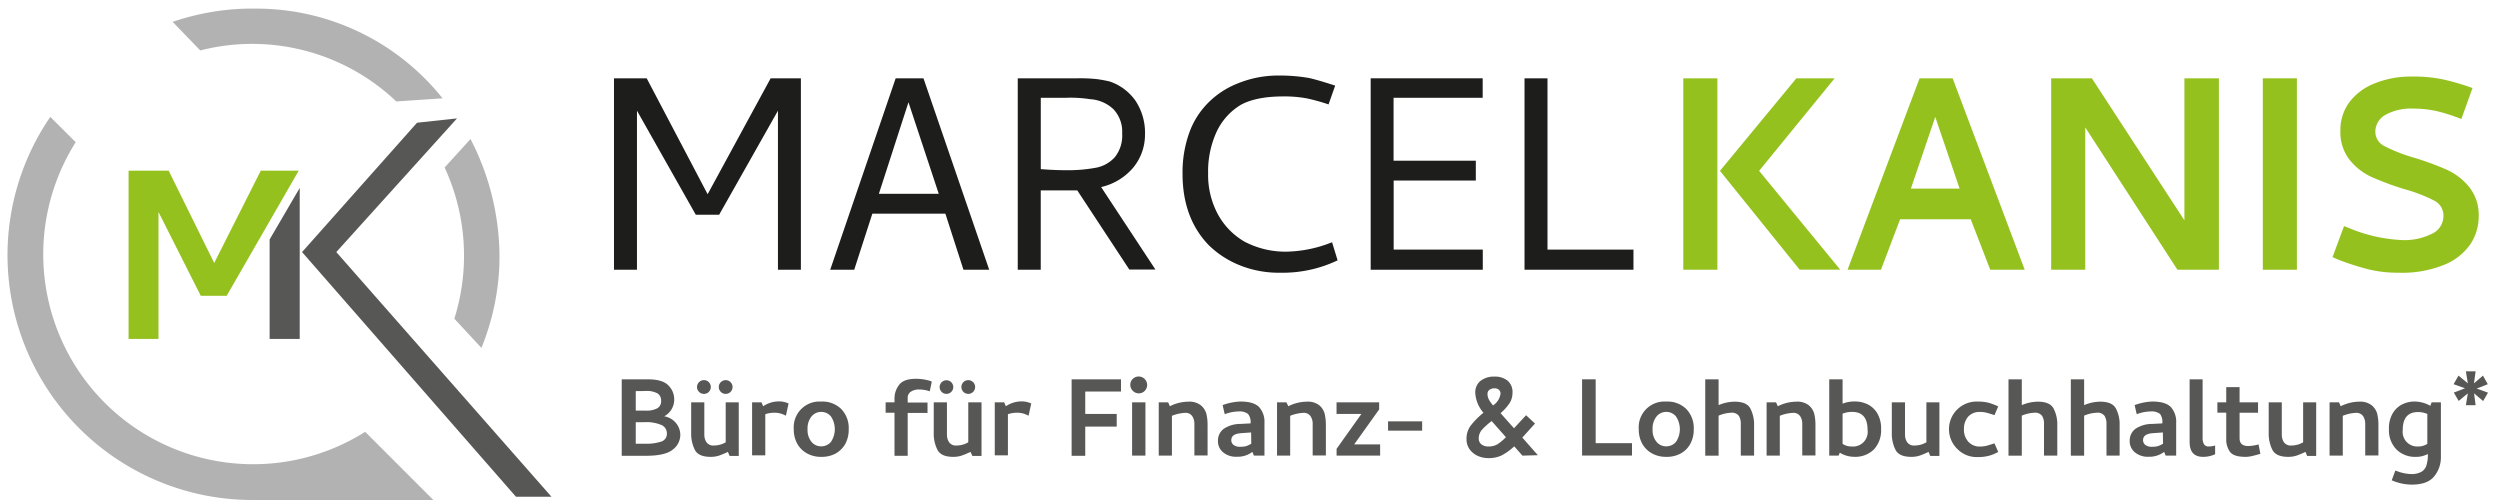 <?xml version="1.0"?>
<svg xmlns="http://www.w3.org/2000/svg" id="Ebene_1" data-name="Ebene 1" viewBox="0 0 510.26 102.67" width="350" height="70"><defs><style>.cls-1{fill:#b2b2b2;}.cls-2{fill:#1d1d1b;}.cls-3{fill:#95c11f;}.cls-4{fill:#575756;}</style></defs><path class="cls-1" d="M8.78,24a50.28,50.28,0,0,0,41.57,78.67H87.44l-14-14A43.1,43.1,0,0,1,14,29.2Z"/><path class="cls-2" d="M124.53,16.08h6.72l12.51,23.8,12.94-23.8h6.21V55.39H158.2V22.73L146.12,44.1h-4.79L129.25,22.73V55.39h-4.72Z"/><path class="cls-2" d="M201.58,55.39h-5.29l-3.71-11.51h-15l-3.72,11.51h-4.93l13.44-39.31h5.71ZM185,21l-6.08,18.8h12.3Z"/><path class="cls-2" d="M219.66,39.09h-7.5v16.3h-4.72V16.08h12.37a31.67,31.67,0,0,1,4,.18c.84.12,1.66.27,2.47.46a10.58,10.58,0,0,1,5.36,4,11.9,11.9,0,0,1,1.93,6.9,10.63,10.63,0,0,1-2.47,6.86,12.15,12.15,0,0,1-6.54,3.93l11.15,16.94h-5.36Zm3.79-4.64a7,7,0,0,0,3.93-2.18,7.13,7.13,0,0,0,1.5-4.9,6.67,6.67,0,0,0-1.78-4.93,7.56,7.56,0,0,0-4.79-2.07,25.87,25.87,0,0,0-5-.29h-5.14V34.73c1.9.15,3.62.22,5.14.22A31.59,31.59,0,0,0,223.45,34.45Z"/><path class="cls-2" d="M272.62,17.58l-1.36,3.86a38.08,38.08,0,0,0-4.53-1.25A24.89,24.89,0,0,0,262,19.8q-5.57,0-8.72,1.71a12.73,12.73,0,0,0-5,5.54,19.48,19.48,0,0,0-1.75,8.54,17.08,17.08,0,0,0,2,8.4,14.46,14.46,0,0,0,5.44,5.61,18,18,0,0,0,8.79,2.07,26.18,26.18,0,0,0,9.22-1.93l1.14,3.72A26.25,26.25,0,0,1,261.26,56,21.37,21.37,0,0,1,253,54.46a19.36,19.36,0,0,1-6.36-4.14q-5.37-5.58-5.36-14.66a24,24,0,0,1,1.35-8.32,16.65,16.65,0,0,1,3.79-6.11,17.65,17.65,0,0,1,6.15-4.08,21.91,21.91,0,0,1,8.08-1.64,35.76,35.76,0,0,1,6.57.5Q268.9,16.37,272.62,17.58Z"/><path class="cls-2" d="M279.91,55.39V16.08h23v4h-18.3V33H301.5v4.07H284.63V51.25h18.3v4.14Z"/><path class="cls-2" d="M311.5,16.08h4.72V51.25h17.65v4.14H311.5Z"/><path class="cls-3" d="M351.1,55.39h-7V16.08h7Zm16.22-39.31h7.86l-15.51,19,16.66,20.3H368l-16.37-20.3Z"/><path class="cls-3" d="M399.41,16.08l14.8,39.31h-7.08l-4-10.36H388.62l-3.93,10.36h-6.86l14.79-39.31ZM395.84,24l-5,14.73h10Z"/><path class="cls-3" d="M428,16.08l19,29.16V16.08h7.08V55.39h-8.51L426.64,26.16V55.39h-7V16.08Z"/><path class="cls-3" d="M470.1,16.08V55.39h-7V16.08Z"/><path class="cls-3" d="M494,22.3a10.89,10.89,0,0,0-5.72,1.28,4,4,0,0,0-2.07,3.51A3.27,3.27,0,0,0,488.07,30a33.72,33.72,0,0,0,6,2.36,59.11,59.11,0,0,1,6.83,2.5,12.63,12.63,0,0,1,4.6,3.57,9.17,9.17,0,0,1,1.93,6,10.3,10.3,0,0,1-1.64,5.61,11.82,11.82,0,0,1-5.32,4.28A22.76,22.76,0,0,1,491,56a25.63,25.63,0,0,1-6.15-.68,53.66,53.66,0,0,1-6.5-2.1l-.93-.43,2.36-6.36,1.07.42a31.91,31.91,0,0,0,10.72,2.44A12.59,12.59,0,0,0,497.83,48a4,4,0,0,0,2.36-3.53,3.43,3.43,0,0,0-1.86-3.26,32,32,0,0,0-6.22-2.39,59,59,0,0,1-6.72-2.5,12.27,12.27,0,0,1-4.5-3.54,9.26,9.26,0,0,1-1.86-6,9.62,9.62,0,0,1,1.79-5.72A11.89,11.89,0,0,1,486,17.15a19.83,19.83,0,0,1,7.79-1.43,29.57,29.57,0,0,1,6.44.61,50.66,50.66,0,0,1,5.14,1.47l.79.28-2.29,6.36a36.65,36.65,0,0,0-5-1.61A21.84,21.84,0,0,0,494,22.3Z"/><path class="cls-4" d="M131.49,77.89c2,0,3.44.42,4.23,1.27A4,4,0,0,1,136.9,82a3.89,3.89,0,0,1-2.05,3.48,4,4,0,0,1,2.44,1.42,3.89,3.89,0,0,1,.86,2.42,3.78,3.78,0,0,1-1.55,3c-1,.84-2.86,1.27-5.48,1.27h-5V77.89ZM129,80.31v4h2a4.63,4.63,0,0,0,2.46-.49,1.66,1.66,0,0,0,.75-1.51,1.74,1.74,0,0,0-.71-1.51,4.48,4.48,0,0,0-2.5-.51Zm0,6.38v4.42h1.83a9.78,9.78,0,0,0,3.49-.46A1.66,1.66,0,0,0,135.39,89a1.85,1.85,0,0,0-1.09-1.72,7.92,7.92,0,0,0-3.52-.59Z"/><path class="cls-4" d="M147.92,92.79a18.23,18.23,0,0,1-1.83.77,5.43,5.43,0,0,1-1.73.25c-1.65,0-2.73-.48-3.23-1.44a7.5,7.5,0,0,1-.75-3.51V82.62h2.7v6.61a2.81,2.81,0,0,0,.43,1.56,1.69,1.69,0,0,0,1.57.69,4.71,4.71,0,0,0,2.39-.66v-8.2h2.68v11h-1.88ZM143,80.88a1.36,1.36,0,0,0,1-.41,1.42,1.42,0,0,0,0-2,1.36,1.36,0,0,0-1-.41,1.38,1.38,0,0,0-1,.41,1.4,1.4,0,0,0,0,2A1.38,1.38,0,0,0,143,80.88Zm4.47,0a1.41,1.41,0,0,0,0-2.82,1.38,1.38,0,0,0-1,.41,1.4,1.4,0,0,0,0,2A1.38,1.38,0,0,0,147.47,80.88Z"/><path class="cls-4" d="M155.16,83.42a5.84,5.84,0,0,1,3.22-1,4.69,4.69,0,0,1,2,.43l-.54,2.47-.11,0a4.56,4.56,0,0,0-2.34-.57,5.34,5.34,0,0,0-1.79.31v8.44h-2.71V82.62h1.94Z"/><path class="cls-4" d="M167.09,93.81a5.82,5.82,0,0,1-2.94-.72,5.14,5.14,0,0,1-2-2,6,6,0,0,1-.7-2.94,5.28,5.28,0,0,1,5.64-5.69A5.49,5.49,0,0,1,171.21,84a5.62,5.62,0,0,1,1.52,4.13,6.16,6.16,0,0,1-.69,3,5.17,5.17,0,0,1-2,2A6,6,0,0,1,167.09,93.81Zm0-9.23a2.54,2.54,0,0,0-2,.94,3.89,3.89,0,0,0-.81,2.62,3.81,3.81,0,0,0,.8,2.58,2.52,2.52,0,0,0,2,.93,2.58,2.58,0,0,0,2-.91,4.7,4.7,0,0,0,0-5.23A2.56,2.56,0,0,0,167.09,84.58Z"/><path class="cls-4" d="M182.13,81.76a4.51,4.51,0,0,1,.93-2.7c.61-.86,1.8-1.28,3.54-1.28a10.29,10.29,0,0,1,2.8.42l.39.15-.42,2-.46-.14a6.36,6.36,0,0,0-1.68-.23,2.93,2.93,0,0,0-1.75.46,1.47,1.47,0,0,0-.64,1.28v.94h4.07v2.13h-4.07v8.81h-2.71V84.75h-1.82V82.62h1.82Z"/><path class="cls-4" d="M197.74,92.79a17.35,17.35,0,0,1-1.84.77,5.33,5.33,0,0,1-1.72.25c-1.65,0-2.73-.48-3.23-1.44a7.37,7.37,0,0,1-.76-3.51V82.62h2.71v6.61a2.81,2.81,0,0,0,.43,1.56,1.68,1.68,0,0,0,1.56.69,4.66,4.66,0,0,0,2.39-.66v-8.2H200v11h-1.88Zm-4.93-11.91a1.4,1.4,0,1,0-1-.41A1.38,1.38,0,0,0,192.81,80.88Zm4.47,0a1.41,1.41,0,0,0,0-2.82,1.41,1.41,0,0,0-1,.41,1.42,1.42,0,0,0,0,2A1.41,1.41,0,0,0,197.28,80.88Z"/><path class="cls-4" d="M205,83.42a5.78,5.78,0,0,1,3.21-1,4.7,4.7,0,0,1,2,.43l-.54,2.47-.12,0a4.5,4.5,0,0,0-2.33-.57,5.4,5.4,0,0,0-1.8.31v8.44h-2.7V82.62h1.93Z"/><path class="cls-4" d="M221.3,85h6.46V87.6H221.3v6h-2.8V77.89h10.14V80.4H221.3Z"/><path class="cls-4" d="M231.07,80.25a1.71,1.71,0,0,1,0-2.46,1.74,1.74,0,0,1,2.46,2.46,1.71,1.71,0,0,1-2.46,0Zm-.15,2.37V93.56h2.74V82.62Z"/><path class="cls-4" d="M238.67,83.42a8.58,8.58,0,0,1,3.79-.94,3.8,3.8,0,0,1,2.61.77A3.52,3.52,0,0,1,246.18,85a10.12,10.12,0,0,1,.24,2.31v6.21h-2.71V87a2.78,2.78,0,0,0-.43-1.53,1.64,1.64,0,0,0-1.53-.69,8.23,8.23,0,0,0-2.65.6v8.18h-2.71V82.62h1.94Z"/><path class="cls-4" d="M253.14,82.45c1.84,0,3.13.38,3.86,1.14a4.49,4.49,0,0,1,1.1,3.24v6.73h-2.17l-.31-.77a5,5,0,0,1-3.19,1,4.14,4.14,0,0,1-2.82-.91,2.92,2.92,0,0,1-1.06-2.33,3,3,0,0,1,1.19-2.5,6.1,6.1,0,0,1,3.37-1l2.14-.11a2.72,2.72,0,0,0-.52-1.94,2.91,2.91,0,0,0-2-.51,8,8,0,0,0-2.79.57l-.43-1.88A11.91,11.91,0,0,1,253.14,82.45Zm2.22,6.35-1.94.14c-1.42.08-2.13.55-2.13,1.43a1.21,1.21,0,0,0,.48,1,2.13,2.13,0,0,0,1.34.37,5.34,5.34,0,0,0,1-.08,3.52,3.52,0,0,0,.77-.27l.51-.27Z"/><path class="cls-4" d="M263,83.42a8.57,8.57,0,0,1,3.78-.94,3.8,3.8,0,0,1,2.61.77A3.39,3.39,0,0,1,270.47,85a10.12,10.12,0,0,1,.24,2.31v6.21H268V87a2.78,2.78,0,0,0-.43-1.53,1.66,1.66,0,0,0-1.54-.69,8.29,8.29,0,0,0-2.65.6v8.18h-2.7V82.62h1.93Z"/><path class="cls-4" d="M281.65,82.62v1.45l-5.13,7.18h5.33v2.31h-8.94v-1.4L278,85h-5.1V82.62Z"/><path class="cls-4" d="M290.48,86.52v1.91h-7V86.52Z"/><path class="cls-4" d="M311.07,93.56l-1.68-1.91a12.26,12.26,0,0,1-2.56,1.85,6.12,6.12,0,0,1-2.76.57,5.3,5.3,0,0,1-2.2-.47,4.12,4.12,0,0,1-1.65-1.35,3.54,3.54,0,0,1-.63-2.11,4.49,4.49,0,0,1,.83-2.71,16.29,16.29,0,0,1,2.65-2.68,6.77,6.77,0,0,1-1.68-4,3,3,0,0,1,1.11-2.57,4.48,4.48,0,0,1,2.82-.85,4.16,4.16,0,0,1,2.71.84,3.07,3.07,0,0,1,1,2.52,4,4,0,0,1-.54,2,10,10,0,0,1-1.91,2.15l2.76,3.1,2.48-2.68,1.83,1.71-2.6,2.88,3.19,3.62Zm-5.15-2.32a10.19,10.19,0,0,0,1.76-1.47l-2.93-3.31a14.72,14.72,0,0,0-2,1.8A2.64,2.64,0,0,0,302.1,90a1.52,1.52,0,0,0,.54,1.24,2.27,2.27,0,0,0,1.46.44A3.55,3.55,0,0,0,305.92,91.24Zm-1.63-11.19a1,1,0,0,0-.39.83,2.49,2.49,0,0,0,.25,1.1,6.67,6.67,0,0,0,.89,1.27,3.45,3.45,0,0,0,1.53-2.4,1.09,1.09,0,0,0-.31-.8,1.31,1.31,0,0,0-.94-.31A1.68,1.68,0,0,0,304.29,80.05Z"/><path class="cls-4" d="M326.11,77.89V91h7.46v2.54H323.32V77.89Z"/><path class="cls-4" d="M340.61,93.81a5.89,5.89,0,0,1-2.95-.72,5.12,5.12,0,0,1-2-2,6,6,0,0,1-.7-2.94,5.28,5.28,0,0,1,5.64-5.69A5.49,5.49,0,0,1,344.73,84a5.62,5.62,0,0,1,1.52,4.13,6.05,6.05,0,0,1-.7,3,5,5,0,0,1-2,2A5.93,5.93,0,0,1,340.61,93.81Zm0-9.23a2.54,2.54,0,0,0-2,.94,3.89,3.89,0,0,0-.81,2.62,3.76,3.76,0,0,0,.8,2.58,2.51,2.51,0,0,0,2,.93,2.59,2.59,0,0,0,2-.91,4.7,4.7,0,0,0,0-5.23A2.56,2.56,0,0,0,340.61,84.58Z"/><path class="cls-4" d="M353.94,84.75a7.39,7.39,0,0,0-2.59.6v8.21h-2.74V77.89h2.74v5.3a8.47,8.47,0,0,1,3.3-.71c1.64,0,2.71.46,3.22,1.39a7.17,7.17,0,0,1,.77,3.48v6.21h-2.73V87a3,3,0,0,0-.4-1.61A1.75,1.75,0,0,0,353.94,84.75Z"/><path class="cls-4" d="M363.51,83.42a8.58,8.58,0,0,1,3.79-.94,3.8,3.8,0,0,1,2.61.77A3.52,3.52,0,0,1,371,85a10.12,10.12,0,0,1,.24,2.31v6.21h-2.71V87a2.86,2.86,0,0,0-.42-1.53,1.67,1.67,0,0,0-1.54-.69,8.23,8.23,0,0,0-2.65.6v8.18h-2.71V82.62h1.94Z"/><path class="cls-4" d="M376.81,77.89v5a6.5,6.5,0,0,1,2.59-.45,5.8,5.8,0,0,1,2.52.57,4.75,4.75,0,0,1,2,1.83,6.09,6.09,0,0,1,.8,3.27,5.77,5.77,0,0,1-1.47,4.17,5.45,5.45,0,0,1-4.11,1.52,5.69,5.69,0,0,1-2.91-.85l-.23.6h-1.93V77.89Zm2,6.69a5.05,5.05,0,0,0-2,.37v6.19a3.27,3.27,0,0,0,1.88.54,3,3,0,0,0,3.25-3.42C381.94,85.81,380.88,84.58,378.78,84.58Z"/><path class="cls-4" d="M394.47,92.79a17.35,17.35,0,0,1-1.84.77,5.33,5.33,0,0,1-1.72.25c-1.65,0-2.73-.48-3.23-1.44a7.37,7.37,0,0,1-.76-3.51V82.62h2.71v6.61a2.81,2.81,0,0,0,.43,1.56,1.68,1.68,0,0,0,1.56.69,4.72,4.72,0,0,0,2.4-.66v-8.2h2.67v11h-1.88Z"/><path class="cls-4" d="M401.73,88.14a3.65,3.65,0,0,0,.89,2.55,3.07,3.07,0,0,0,2.42,1,5.43,5.43,0,0,0,1.35-.16c.39-.1.93-.27,1.61-.5l.77,1.77a8.6,8.6,0,0,1-1.84.77,8.5,8.5,0,0,1-2.35.28,5.49,5.49,0,0,1-4.11-1.57,5.67,5.67,0,0,1,4.11-9.82,8.54,8.54,0,0,1,2.24.25,13.67,13.67,0,0,1,1.95.74l-.77,1.8c-.68-.23-1.22-.39-1.61-.5a5.43,5.43,0,0,0-1.35-.16,3.12,3.12,0,0,0-2.47,1A3.82,3.82,0,0,0,401.73,88.14Z"/><path class="cls-4" d="M416.2,84.75a7.43,7.43,0,0,0-2.59.6v8.21h-2.73V77.89h2.73v5.3a8.48,8.48,0,0,1,3.31-.71c1.63,0,2.7.46,3.21,1.39a7.05,7.05,0,0,1,.77,3.48v6.21h-2.73V87a2.87,2.87,0,0,0-.4-1.61A1.75,1.75,0,0,0,416.2,84.75Z"/><path class="cls-4" d="M429,84.75a7.43,7.43,0,0,0-2.59.6v8.21h-2.73V77.89h2.73v5.3a8.47,8.47,0,0,1,3.3-.71c1.64,0,2.71.46,3.22,1.39a7.05,7.05,0,0,1,.77,3.48v6.21H431V87a3,3,0,0,0-.4-1.61A1.75,1.75,0,0,0,429,84.75Z"/><path class="cls-4" d="M440.36,82.45c1.84,0,3.13.38,3.86,1.14a4.49,4.49,0,0,1,1.09,3.24v6.73h-2.16l-.31-.77a5,5,0,0,1-3.19,1,4.14,4.14,0,0,1-2.82-.91,2.92,2.92,0,0,1-1.06-2.33,3,3,0,0,1,1.18-2.5,6.16,6.16,0,0,1,3.38-1l2.13-.11A2.77,2.77,0,0,0,442,85a2.91,2.91,0,0,0-2-.51,7.93,7.93,0,0,0-2.79.57l-.43-1.88A11.91,11.91,0,0,1,440.36,82.45Zm2.22,6.35-1.94.14c-1.42.08-2.13.55-2.13,1.43a1.21,1.21,0,0,0,.48,1,2.13,2.13,0,0,0,1.34.37,5.34,5.34,0,0,0,1-.08,3.71,3.71,0,0,0,.77-.27l.51-.27Z"/><path class="cls-4" d="M452,91.68a5.29,5.29,0,0,0,1.31-.2v1.79a5.79,5.79,0,0,1-2.45.54c-1.86,0-2.79-1-2.79-3.07V77.89h2.67v12a2.54,2.54,0,0,0,.27,1.3A1.07,1.07,0,0,0,452,91.68Z"/><path class="cls-4" d="M462.6,93.19c-.66.19-1.23.34-1.69.45a5.54,5.54,0,0,1-1.38.17q-2.37,0-3.15-1a4.41,4.41,0,0,1-.79-2.77v-5.3h-1.82V82.62h1.82V79.49h2.74v3.13h3.79v2.13h-3.79V90c0,1.06.6,1.59,1.79,1.59a8.41,8.41,0,0,0,2.11-.34Z"/><path class="cls-4" d="M471.86,92.79a18.27,18.27,0,0,1-1.84.77,5.37,5.37,0,0,1-1.72.25c-1.65,0-2.73-.48-3.23-1.44a7.37,7.37,0,0,1-.76-3.51V82.62H467v6.61a2.89,2.89,0,0,0,.42,1.56,1.7,1.7,0,0,0,1.57.69,4.68,4.68,0,0,0,2.39-.66v-8.2h2.68v11H472.2Z"/><path class="cls-4" d="M479.09,83.42a8.61,8.61,0,0,1,3.79-.94,3.8,3.8,0,0,1,2.61.77A3.39,3.39,0,0,1,486.6,85a10.12,10.12,0,0,1,.24,2.31v6.21h-2.71V87a2.86,2.86,0,0,0-.42-1.53,1.67,1.67,0,0,0-1.54-.69,8.23,8.23,0,0,0-2.65.6v8.18h-2.71V82.62h1.94Z"/><path class="cls-4" d="M497,93.24a8.3,8.3,0,0,1-1.18.43,4.91,4.91,0,0,1-1.21.14,5.43,5.43,0,0,1-4.09-1.54A5.68,5.68,0,0,1,489,88.12a6,6,0,0,1,.82-3.32,4.74,4.74,0,0,1,2-1.81,5.68,5.68,0,0,1,2.38-.54,6.69,6.69,0,0,1,3.3.88l.26-.71h1.91V93.81a6.18,6.18,0,0,1-1.37,4q-1.37,1.69-4.56,1.7A10.35,10.35,0,0,1,490,98.8l-.43-.17.74-2,.45.15a8.65,8.65,0,0,0,2.74.56,4.17,4.17,0,0,0,2.21-.48,2.4,2.4,0,0,0,1-1.34A7.54,7.54,0,0,0,497,93.3Zm-2-8.63q-3.16,0-3.16,3.65A3,3,0,0,0,495,91.68a3.34,3.34,0,0,0,1.88-.54V85A4.91,4.91,0,0,0,495,84.61Z"/><path class="cls-4" d="M506.8,76.25l-.34,2.46,1.84-1.58,1,1.76-2.28.9,2.32.84-1,1.72-1.86-1.58.32,2.44h-2l.4-2.44-1.88,1.56-1-1.72,2.3-.88-2.34-.84,1-1.76,1.92,1.58-.4-2.46Z"/><path class="cls-3" d="M33.09,35.05,42.44,54,52,35.05h7.79L45,60.74H39.68L31,43.53V69.59H24.86V35.05Z"/><path class="cls-4" d="M60,69.59H53.82V49.17L60,38.59ZM84.09,25.2l8.21-.89L67.51,51.76,111.69,102H104.4L60.48,51.76Z"/><path class="cls-1" d="M89.75,34.39a43.1,43.1,0,0,1,2,31.05l5.56,6A50.2,50.2,0,0,0,101,54.32a52.77,52.77,0,0,0-5.93-25.77Z"/><path class="cls-1" d="M89.33,20.19A48.89,48.89,0,0,0,51.17,1.77,50.32,50.32,0,0,0,33.91,4.49l5.67,5.87A42.93,42.93,0,0,1,79.83,20.83Z"/></svg>
